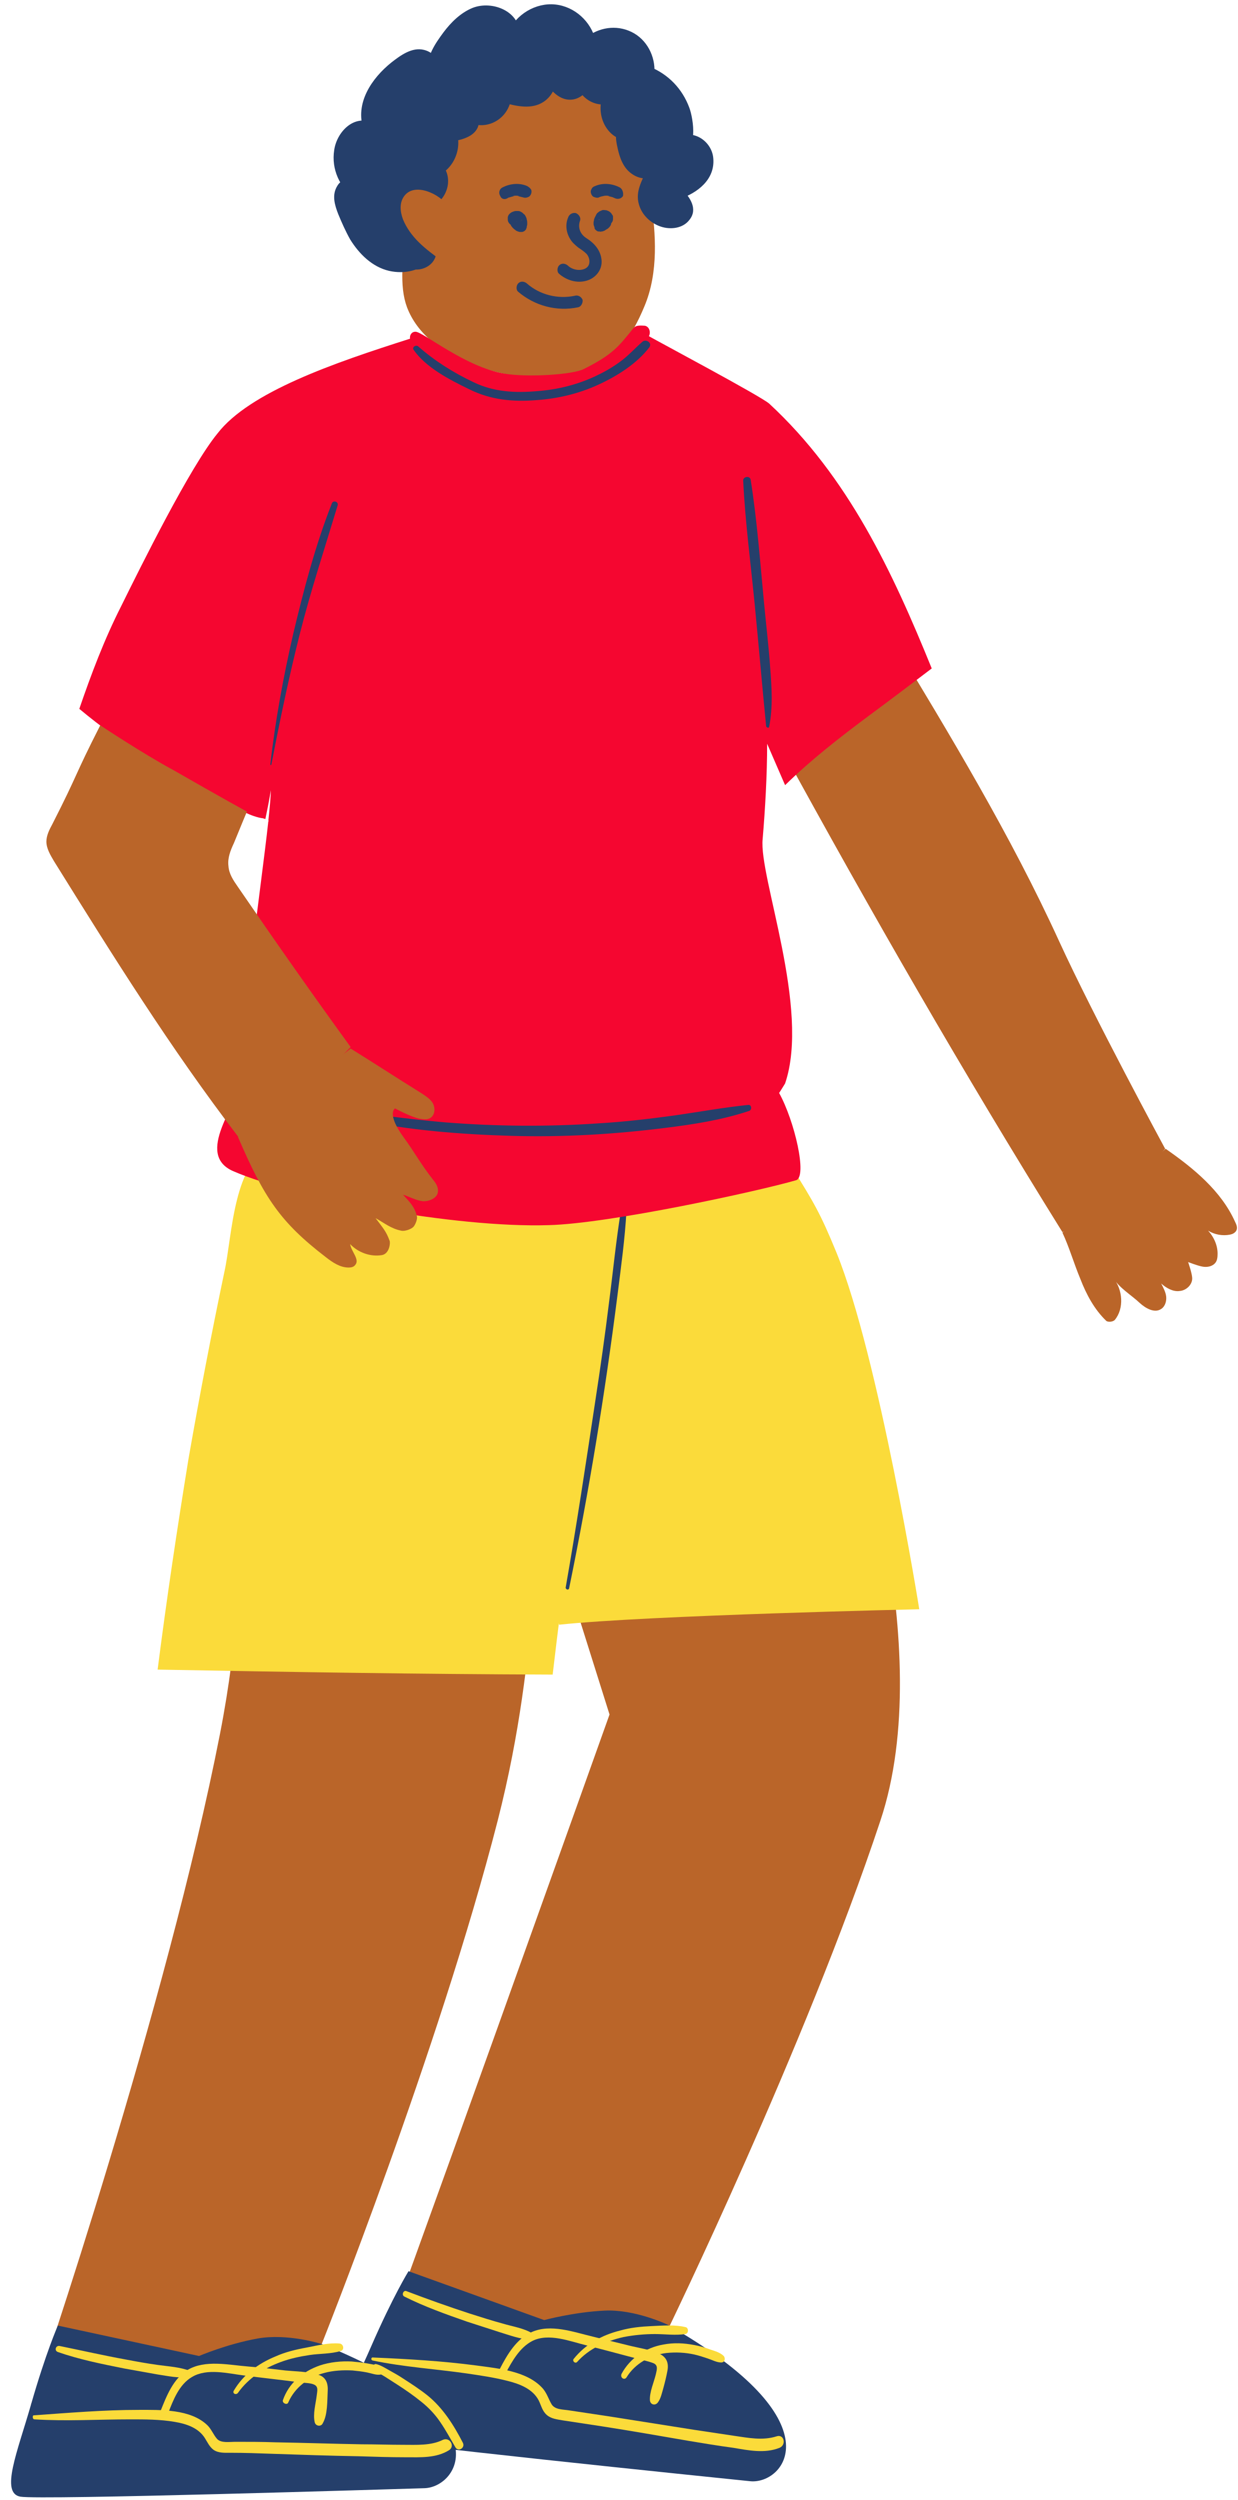 <?xml version="1.0" encoding="UTF-8"?><svg xmlns="http://www.w3.org/2000/svg" xmlns:xlink="http://www.w3.org/1999/xlink" height="501.2" preserveAspectRatio="xMidYMid meet" version="1.0" viewBox="-2.3 -0.7 248.2 501.2" width="248.2" zoomAndPan="magnify"><g><g><g id="change1_1"><path d="M210.7,246.4c1.4,3,2.3,6.2,3.6,9.3c1.2,3.1,2.8,6.1,5.2,8.4c0.2,0.2,1.2,0.3,1.7-0.2 c1.9-2.3,1.6-6.1-0.3-8.4c1.2,2,3.6,3.4,5.3,5c1.2,1.1,3,2.1,4.3,1.2c0.8-0.5,1.1-1.6,1-2.5c-0.1-0.9-0.6-1.8-1-2.6 c1,0.9,2.4,1.7,3.7,1.5c1.4-0.1,2.7-1.4,2.5-2.8c-0.1-1-0.8-3-0.8-3s1.8,0.7,2.8,0.9c1,0.2,2.1,0,2.7-0.8c0.3-0.4,0.4-1,0.4-1.5 c0.1-1.8-0.7-3.6-1.9-4.9c1.3,0.8,2.9,1.1,4.4,0.8c0.5-0.1,0.9-0.3,1.2-0.7c0.4-0.6,0.1-1.3-0.2-1.9c-2.8-6.2-8.3-10.7-13.9-14.6 L210.7,246.4z" fill="#ba6529"/></g><g id="change1_5"><path d="M154.3,149.2c18.1,33.1,36.5,65.1,56.4,97.1c7.8-2.9,20.6-16.7,20.6-16.7s-14.3-26.4-21.3-41.7 c-9.7-21.2-21.8-41.2-33.9-61.2c-7.4,7.4-14.8,14.7-22.2,22.1" fill="#ba6529"/></g><g><g id="change1_8"><path d="M167.7,277.8c0,0,18.2,51.5,6.5,86.5c-15,45.2-42.7,102.2-42.7,102.2s11,5.3,15,10c0.9,1.1,1.6,3,0.4,3.7 c-0.4,0.2-0.9,0.2-1.4,0.2c-24.4-1.1-48.7-3-73-5.8C74.6,470,119.9,343,119.9,343l-18.4-58.5L167.7,277.8z" fill="#ba6529"/></g></g><g><g id="change1_6"><path d="M110.7,289.2c-7.5,16.9-4.1,39.3-13.2,75c-11.8,46.1-35.3,105-35.3,105s11.4,4.5,15.6,8.9 c1,1,1.8,2.8,0.7,3.6c-0.4,0.3-0.9,0.3-1.4,0.3c-24.4,0.7-48.8,0.5-73.2-0.6c1.8-4.7,27.3-80.3,37.9-134.5 c7.7-39.3,1.1-60.8,3-67.4L110.7,289.2z" fill="#ba6529"/></g></g><g id="change2_8"><path d="M29.3,334c27.5,0.5,51.7,0.9,79.2,1c4.1-35.1,9.9-70.3,10.7-105.6c-0.1,2.6-31.9,2.7-35,2.5 c-8.9-0.4-23.2-6.1-31.5-3.1c-8.3,3-8.4,18.2-10,25.4c-2.6,12.4-5,24.9-7.2,37.5C33.2,305.8,31.1,319.9,29.3,334z" fill="#fbdb3a"/></g><g id="change2_1"><path d="M109.8,325c17.9-1.9,72.2-3.1,72.2-3.1s-8.1-50.6-16.6-71.5c-3.2-7.8-4.5-10-9-17.2 c-17.2,7.6-38.7,10.2-57.1,13.1c4.2,24.8,5.1,49.5,9.3,74.3" fill="#fbdb3a"/></g><g id="change2_9"><path d="M111.7,322.6c2.7-9.9,4.9-19.9,6.7-30.1c1.7-9.8,3.5-19.9,3.6-30c0-1.9-3-2.4-3.4-0.5 c-1.7,9.9-2.6,20-4.2,29.9c-1.7,9.9-3.7,19.8-6.1,29.6C107.8,323.9,111.1,324.8,111.7,322.6L111.7,322.6z" fill="#fbdb3a"/></g><g id="change3_9"><path d="M111.8,317.7c4-19.5,7.2-39.1,9.7-58.8c0.7-5.6,1.5-11.3,1.8-16.9c0-0.6-1-0.8-1.1-0.1 c-1,6.1-1.6,12.4-2.4,18.5c-0.8,6.5-1.7,12.9-2.7,19.4c-1.9,12.6-3.8,25.3-6,37.8C111.2,318,111.7,318.1,111.8,317.7L111.8,317.7z" fill="#253f6b"/></g><g id="change3_10"><path d="M90.3,76.1c4.8,2.1,10,3.4,15.2,3.5c4.5,0.1,10.4,0,13.7-3.5c0.7-0.7-0.3-1.7-1.1-1.1 c-1.7,1.5-3.9,2.1-6.1,2.5c-2.4,0.4-4.9,0.6-7.3,0.5c-4.8-0.1-9.6-1-14.1-2.8C90.2,74.9,89.8,75.8,90.3,76.1L90.3,76.1z" fill="#253f6b"/></g><g><g id="change1_2"><path d="M128.3,39.9c-0.6-5.8-2.1-11.5-5-16.6c-2.3-4.3-5.7-8.3-10.6-9.7c-12.2-4.1-24,1.7-29.6,13 c-2.3,5-3,10.5-3.7,16c-1,8.5-1.7,14-0.1,18.3c4.1,10.8,19.9,14.7,30.2,14.3c10.6-0.7,15-8.7,17.4-14.5 C129.8,53.8,129.1,46,128.3,39.9z" fill="#ba6529"/></g><g id="change4_1"><path d="M155.1,216.5c5.1-15-5.3-41.5-4.5-49c0.5-5.9,0.9-12.8,0.9-19.1c1.2,2.8,2.4,5.5,3.6,8.3 c5.2-5.1,11-9.6,16.9-14c4.2-3.1,8.3-6.2,12.5-9.4c-7.8-19.2-16.7-38.4-32.6-53.1c-1.9-1.6-22-12.3-24.1-13.5 c0.4-0.8,0.1-1.9-0.8-2.1c-1.5-0.1-1.9,0-2.4,0.6c-2.9,3.6-4.1,5.2-9.9,8.1c-2.2,1.1-11.2,1.7-15.9,0.9 c-7.8-1.3-16.3-8.4-17.8-8.4c-0.8,0-1.2,0.7-1.1,1.4c-15.4,4.9-32.2,10.7-38.6,19c-5.5,6.7-15.4,26.7-19.3,34.6 c-3.4,6.7-6,13.6-8.4,20.6c4.3,3.6,8.8,6.8,13.5,9.8c3.4,2.1,6.8,4.1,10.3,5.9c1.7,0.9,3.5,1.7,5.1,2.7c2.4,1.3,4.9,3,7.6,3.5 c0.3,0,0.5,0.1,0.8,0.2c0.4-1.9,0.8-3.9,1.1-5.8c0,1.1-0.2,3.3-0.5,6.1c0.1,0.1,0.2,0.2,0,0.1c0,0,0,0,0,0 c-1.5,13.8-6,43.3-4.8,51c0,0,0,0,0,0c-1.3,5.7-10.1,15.8-2.2,19.2c12.5,5.4,44.5,11.4,63.2,10.8c12.2-0.3,42-6.8,49.6-9 c2.3-0.7-0.3-11.9-3.4-17.5C154,218.3,155.1,216.5,155.1,216.5z" fill="#f50630"/></g><g id="change3_1"><path d="M117.9,43.5C117.9,43.5,117.9,43.5,117.9,43.5c0,0,0-0.1-0.1-0.2C117.9,43.4,117.9,43.4,117.9,43.5 c0-0.1-0.1-0.2-0.1-0.3C117.9,43.3,117.9,43.4,117.9,43.5c0-0.1,0-0.2,0-0.4c0,0.1,0,0.2-0.1,0.3c0-0.1,0.1-0.2,0.1-0.3 c0,0.1-0.1,0.2-0.2,0.3c0.1-0.1,0.1-0.2,0.2-0.2c-0.1,0.1-0.1,0.2-0.2,0.2c0.1-0.1,0.2-0.1,0.2-0.2c-0.1,0.1-0.1,0.1-0.2,0.1 c0.1,0,0.2-0.1,0.3-0.1c-0.1,0-0.1,0.1-0.2,0.1c0.1,0,0.2,0,0.3,0c-0.1,0-0.1,0-0.2,0c0.1,0,0.2,0,0.3,0c0,0-0.1,0-0.1,0 c0.1,0,0.2,0.1,0.3,0.1c0,0,0,0-0.1,0c0.1,0.1,0.2,0.1,0.2,0.2c0,0,0,0-0.1-0.1c0.1,0.1,0.1,0.2,0.2,0.2c0,0,0-0.1,0-0.1 c0,0.1,0.1,0.2,0.1,0.3c0,0,0-0.1,0-0.1c0,0.1,0,0.2,0,0.3c0-0.2,0-0.4,0-0.5c0,0.1,0,0.2,0,0.3c0-0.2,0.1-0.3,0.1-0.4 c0,0.1-0.1,0.2-0.1,0.3c0-0.1,0.1-0.2,0.1-0.3c-0.1,0.1-0.1,0.2-0.2,0.2c0.1-0.1,0.1-0.1,0.2-0.2c-0.1,0.1-0.2,0.1-0.2,0.2 c0,0,0.1-0.1,0.1-0.1c-0.1,0-0.2,0.1-0.3,0.1c0.1,0,0.1,0,0.2,0c-0.1,0-0.2,0-0.3,0c0.1,0,0.1,0,0.2,0c-0.1,0-0.2,0-0.3,0 c0.1,0,0.1,0,0.2,0.1c-0.1,0-0.2-0.1-0.3-0.1c0.1,0,0.1,0.1,0.2,0.1c-0.1-0.1-0.2-0.1-0.2-0.2c0,0,0.1,0.1,0.1,0.1 c-0.1-0.1-0.1-0.2-0.2-0.2c0,0,0,0.1,0.1,0.1c0-0.1-0.1-0.2-0.1-0.3c0,0,0,0.1,0,0.1c0-0.1,0-0.2,0-0.3c0,0,0,0.1,0,0.1 c0,0.3,0.1,0.6,0.4,0.9c0.2,0.2,0.6,0.4,0.9,0.4c0.3,0,0.6-0.1,0.9-0.4c0.2-0.2,0.4-0.5,0.4-0.9c0,0,0,0,0-0.1c0-0.1,0-0.2,0-0.4 c0-0.1-0.1-0.3-0.2-0.4c-0.1-0.2-0.2-0.3-0.3-0.4c-0.2-0.2-0.4-0.3-0.7-0.4c0,0-0.1,0-0.1,0c-0.1,0-0.3-0.1-0.5-0.1 c0,0-0.1,0-0.1,0c-0.1,0-0.3,0-0.4,0.1c-0.3,0.1-0.5,0.2-0.7,0.4c-0.2,0.1-0.3,0.3-0.4,0.5c-0.1,0.2-0.2,0.4-0.3,0.6 c0,0.1-0.1,0.2-0.1,0.3c0,0.2-0.1,0.4-0.1,0.6c0,0.1,0,0.1,0,0.2c0,0.2,0,0.3,0.1,0.5c0,0.1,0.1,0.2,0.1,0.4c0,0,0,0,0,0.1 c0.1,0.2,0.3,0.4,0.5,0.5c0.1,0.1,0.2,0.1,0.3,0.1c0,0,0.1,0,0.1,0c0.2,0,0.3,0.1,0.5,0c0.1,0,0.3,0,0.4-0.1 c0.1,0,0.3-0.1,0.4-0.2c0.2-0.1,0.3-0.2,0.5-0.3c0.1-0.1,0.1-0.1,0.2-0.2c0.1-0.1,0.2-0.2,0.3-0.4c0.1-0.1,0.1-0.2,0.1-0.3 c0.1-0.2,0.1-0.3,0.1-0.5c0-0.2,0.1-0.3,0.1-0.5c0-0.2,0-0.3-0.1-0.5c0-0.1,0-0.1,0-0.2c-0.1-0.1-0.1-0.3-0.2-0.4 c-0.1-0.3-0.4-0.5-0.7-0.6c-0.2-0.1-0.3-0.1-0.5,0c-0.2,0-0.3,0.1-0.5,0.1c-0.3,0.2-0.5,0.4-0.6,0.7 C117.7,42.9,117.8,43.2,117.9,43.5L117.9,43.5z" fill="#253f6b"/></g><g id="change3_2"><path d="M112.9,58.6c-3.4,0.7-7-0.2-9.6-2.5c-0.5-0.4-1.2-0.5-1.7,0c-0.4,0.4-0.5,1.3,0,1.7c3.3,2.8,7.7,4,12,3.1 c0.6-0.1,1-0.9,0.9-1.5C114.2,58.7,113.5,58.4,112.9,58.6L112.9,58.6z" fill="#253f6b"/></g><g id="change3_3"><path d="M122,36.9c-1.5-0.8-3.4-1-5-0.3c-0.3,0.1-0.6,0.3-0.7,0.6c-0.2,0.3-0.2,0.6-0.1,0.9c0.1,0.3,0.3,0.6,0.6,0.7 c0.3,0.1,0.6,0.2,0.9,0.1c0.4-0.2,0.8-0.3,1.2-0.3c-0.1,0-0.2,0-0.3,0c0.4-0.1,0.9-0.1,1.3,0c-0.1,0-0.2,0-0.3,0 c0.4,0.1,0.8,0.2,1.2,0.3c-0.1,0-0.2-0.1-0.3-0.1c0.1,0.1,0.2,0.1,0.4,0.2c0.6,0.3,1.3,0.2,1.7-0.4 C122.7,38.1,122.6,37.3,122,36.9L122,36.9z" fill="#253f6b"/></g><g id="change3_4"><path d="M100.2,42.3c-0.1,0.1-0.1,0.3-0.2,0.4c0,0.1,0,0.1,0,0.2c0,0.2-0.1,0.4-0.1,0.6c0,0.2,0,0.4,0.1,0.6 c0.1,0.2,0.1,0.4,0.2,0.5c0.2,0.3,0.5,0.6,0.8,0.8c0,0,0.1,0,0.1,0.1c0.1,0.1,0.3,0.1,0.4,0.2c0.1,0,0.3,0.1,0.4,0.1 c0.1,0,0.2,0,0.3,0c0.1,0,0.2,0,0.2,0c0.1,0,0.2-0.1,0.3-0.1c0.2-0.1,0.4-0.3,0.5-0.5c0,0,0,0,0-0.1c0.1-0.1,0.1-0.2,0.1-0.3 c0-0.2,0.1-0.3,0.1-0.5c0-0.1,0-0.2,0-0.3c0-0.2,0-0.4-0.1-0.7c0-0.2-0.1-0.4-0.2-0.6c-0.1-0.2-0.2-0.4-0.4-0.5 c0,0-0.1-0.1-0.1-0.1c-0.1-0.1-0.2-0.2-0.4-0.3c-0.3-0.2-0.5-0.2-0.8-0.2c-0.1,0-0.1,0-0.2,0c-0.2,0-0.3,0-0.5,0.1 c0,0-0.1,0-0.1,0c-0.1,0.1-0.3,0.1-0.4,0.2c-0.3,0.2-0.4,0.3-0.6,0.6c0,0,0,0,0,0.1c-0.1,0.1-0.1,0.2-0.1,0.3c0,0.1,0,0.1,0,0.2 c0,0.1,0,0.2,0,0.2c0,0.3,0.1,0.6,0.4,0.9c0.2,0.2,0.6,0.4,0.9,0.4c0.3,0,0.6-0.1,0.9-0.4c0.2-0.2,0.4-0.5,0.4-0.9 c0,0,0-0.1,0-0.1c0,0.1,0,0.2,0,0.3c0,0,0-0.1,0-0.1c0,0.1-0.1,0.2-0.1,0.3c0,0,0-0.1,0.1-0.1c-0.1,0.1-0.1,0.2-0.2,0.2 c0,0,0.1-0.1,0.1-0.1c-0.1,0.1-0.2,0.1-0.2,0.2c0,0,0.1-0.1,0.2-0.1c-0.1,0-0.2,0.1-0.3,0.1c0.1,0,0.1,0,0.2-0.1 c-0.1,0-0.2,0-0.3,0c0.1,0,0.1,0,0.2,0c-0.1,0-0.2,0-0.3,0c0.1,0,0.1,0,0.2,0c-0.1,0-0.2-0.1-0.3-0.1c0.1,0,0.1,0,0.1,0.1 c-0.1-0.1-0.2-0.1-0.2-0.2c0.1,0.1,0.1,0.1,0.2,0.2c-0.1-0.1-0.1-0.2-0.2-0.2c0.1,0.1,0.1,0.2,0.1,0.3c0-0.1-0.1-0.2-0.1-0.3 c0.1,0.1,0.1,0.3,0.1,0.4c0-0.1,0-0.2,0-0.3c0,0.2,0,0.4,0,0.5c0-0.1,0-0.2,0-0.3c0,0.1,0,0.1,0,0.1c0-0.1,0.1-0.2,0.1-0.3 c0,0,0,0.1,0,0.1c0.1-0.1,0.1-0.2,0.2-0.2c0,0,0,0-0.1,0.1c0.1-0.1,0.2-0.1,0.2-0.2c0,0,0,0-0.1,0c0.1,0,0.2-0.1,0.3-0.1 c0,0-0.1,0-0.1,0c0.1,0,0.2,0,0.3,0c-0.1,0-0.1,0-0.2,0c0.1,0,0.2,0,0.3,0c-0.1,0-0.2,0-0.2-0.1c0.1,0,0.2,0.1,0.3,0.1 c-0.1,0-0.2-0.1-0.2-0.1c0.1,0.1,0.2,0.1,0.2,0.2c-0.1-0.1-0.2-0.1-0.2-0.2c0.1,0.1,0.1,0.2,0.2,0.2c-0.1-0.1-0.1-0.2-0.2-0.3 c0,0.1,0.1,0.2,0.1,0.3c0-0.1-0.1-0.2-0.1-0.3c0,0.1,0,0.2,0,0.3c0-0.1,0-0.2,0-0.3c0,0.1,0,0.2,0,0.3c0-0.1,0-0.2,0.1-0.2 c0,0.1-0.1,0.2-0.1,0.3c0,0,0-0.1,0-0.1c0.2-0.3,0.2-0.6,0.1-0.9c-0.1-0.3-0.3-0.6-0.6-0.7c-0.3-0.1-0.6-0.2-0.9-0.1 C100.6,41.8,100.4,42,100.2,42.3L100.2,42.3z" fill="#253f6b"/></g><g id="change3_5"><path d="M99.5,39c0.1-0.1,0.2-0.1,0.4-0.2C99.7,38.9,99.6,39,99.5,39c0.5-0.2,0.9-0.3,1.3-0.4c-0.1,0-0.2,0-0.3,0 c0.4-0.1,0.9-0.1,1.3,0c-0.1,0-0.2,0-0.3,0c0.4,0.1,0.8,0.2,1.2,0.3c0.3,0.1,0.7,0,0.9-0.1c0.3-0.1,0.5-0.4,0.6-0.7 c0.1-0.3,0.1-0.7-0.1-0.9c-0.2-0.3-0.4-0.4-0.7-0.6c-1.6-0.7-3.5-0.5-5,0.3c-0.6,0.3-0.8,1.1-0.4,1.7 C98.2,39.2,98.9,39.4,99.5,39L99.5,39z" fill="#253f6b"/></g></g><g id="change3_11"><path d="M151.9,145c0.8-4,0.5-8,0.2-12c-0.3-4.2-0.8-8.4-1.2-12.6c-0.8-8.3-1.4-16.7-2.7-24.9 c-0.1-0.9-1.6-0.7-1.5,0.2c0.4,8.2,1.5,16.5,2.3,24.7c0.8,8.2,1.5,16.4,2.3,24.5C151.4,145.2,151.9,145.3,151.9,145L151.9,145z" fill="#253f6b"/></g><g id="change3_12"><path d="M52.1,152.6c1.7-8.8,3.5-17.5,5.7-26.2c2.2-8.7,5-17.2,7.6-25.8c0.2-0.8-1-1.1-1.2-0.3 c-3.3,8.4-5.6,17.2-7.7,26c-2,8.7-3.6,17.4-4.6,26.2C51.9,152.7,52.1,152.7,52.1,152.6L52.1,152.6z" fill="#253f6b"/></g><g id="change1_7"><path d="M17.8,144.7c-5.4,10.6-4.2,9.2-9.6,19.8C7.6,165.6,7,166.8,7,168c0,1.4,0.8,2.7,1.5,3.9 c11.7,18.8,23.4,37.6,36.9,55.2c0.3,0.4,0.7,0.8,1.2,0.8c0.4,0,0.7-0.2,0.9-0.4c7.2-5.6,14.1-11.7,20.5-18.3 c-7.7-10.6-15.2-21.3-22.6-32.1c-0.9-1.3-1.8-2.6-1.9-4.2c-0.2-1.6,0.4-3.1,1.1-4.6c1.3-3.2,2.6-6.3,2.6-6.3s-5.3-2.9-14.7-8.3 C26.2,150.3,17.8,144.7,17.8,144.7z" fill="#ba6529"/></g><g id="change3_13"><path d="M111.6,42.9c-0.6,1.4-0.4,3,0.4,4.3c0.4,0.7,1,1.2,1.6,1.7c0.6,0.4,1.2,0.8,1.7,1.3c0.7,0.8,0.9,2.3-0.2,2.9 c-1.1,0.6-2.7,0.3-3.6-0.6c-0.5-0.4-1.2-0.5-1.7,0c-0.4,0.4-0.5,1.3,0,1.7c1.5,1.3,3.5,1.9,5.4,1.4c1.9-0.5,3.3-2.2,3.1-4.2 c-0.2-2-1.5-3.4-3.1-4.4c-1.2-0.8-1.7-2.1-1.2-3.5c0.2-0.6-0.3-1.3-0.9-1.5C112.4,41.9,111.8,42.3,111.6,42.9L111.6,42.9z" fill="#253f6b"/></g><g fill="#253f6b" id="change3_14"><path d="M83.1,50.2c-2.2,3.1-7.1,3.1-10.3,1c-3.2-2.1-5-5.7-6.5-9.3c-0.4-1-0.8-2.1-0.8-3.2c0.1-1.1,0.8-2.3,1.9-2.5 c1.1-0.2,2.3,1,1.9,2c-3.3-2.1-4.7-6.7-3.2-10.3c0.9-2.1,3.4-3.9,5.4-2.8c-0.9-2.3-0.5-5.1,0.7-7.3c1.2-2.2,3.1-4,5.1-5.5 c1.3-1,2.7-1.9,4.3-1.8c1.6,0.1,3.2,1.6,2.7,3.1c-0.3-2.2,0.9-4.4,2.3-6.2c1.8-2.6,4.1-5.1,7.2-5.8c3.1-0.7,6.9,1.6,6.6,4.8 c1.2-3.2,4.7-5.3,8.1-5c3.4,0.3,6.5,3,7.2,6.4c2.1-1.8,5.4-2.2,7.9-0.9s4.1,4.2,3.8,7c4.9,1.9,8.2,7.3,7.8,12.5 c-0.1,0.9-0.7,2.1-1.6,1.7c1.5-1.2,4.1-0.5,5.1,1.2c1,1.7,0.6,3.9-0.5,5.5c-1.2,1.6-3,2.6-4.9,3.2c1.1,1,2.4,2.5,1.9,3.9 c-0.3,0.8-1,1.3-1.8,1.6c-3.3,1.2-7.3-2-6.8-5.5c0.2-1.6,1.3-3.1,1.8-4.6c-1.3,0.9-3.3,0.3-4.3-0.9c-1.1-1.2-1.5-2.8-1.8-4.4 c-0.2-0.9-0.3-1.8,0.2-2.6c0.5-0.7,2-0.6,2,0.3c-1,1-2.8,0.4-3.8-0.6c-1.6-1.6-2.2-4.2-1.3-6.3c-2.5,1-5.6-1.4-5.3-4 c1,1.5-1.1,3.5-2.8,3.2c-1.8-0.3-3-2-3.9-3.6c0.9,1.8-0.7,4.1-2.6,4.7s-4,0.1-6-0.5c-0.1,1.8-1.2,3.4-2.8,4.2s-3.6,0.4-5-0.7 c1.1,0,1.6,1.6,1,2.6s-1.8,1.3-2.9,1.5c-0.6,0.1-1.3,0.3-1.9,0c-0.6-0.3-0.7-1.3-0.2-1.6c2.1,2.6,1.2,7.1-1.8,8.7 c1.7,2.1,0.7,5.8-1.9,6.6c1.1,0.2,2.1,1.2,2.2,2.3c0.1,1.1-0.5,2.3-1.6,2.8c1.7,1,1.6,3.9-0.2,4.8c0.1,1.5-1.6,2.7-3.1,2.5 c-1.5-0.2-2.7-1.3-3.7-2.5"/><path d="M82.2,49.3c-2.5,3.3-7.4,2.4-10.1-0.2c-1.6-1.5-2.7-3.3-3.6-5.2c-0.5-1.1-1.1-2.2-1.5-3.4 c-0.2-0.6-0.4-1.3-0.3-2c0.1-0.4,0.2-0.7,0.5-0.9c0.5-0.4,0.8-0.3,0.9,0.2c0.6-0.2,1.2-0.5,1.8-0.7c-2-1.4-3.2-3.7-3.2-6.1 c0-1.9,1.6-6.1,4.2-4.9c0.9,0.4,2.2-0.3,1.8-1.4c-1.2-3.4,0.3-6.7,2.7-9.1c1.1-1.1,2.3-2.2,3.6-3c0.7-0.4,1.4-0.9,2.2-0.9 c0.9,0,2.2,0.5,2,1.6c0.8,0.1,1.6,0.2,2.4,0.3c-0.2-2.2,1-4,2.2-5.8c1.1-1.5,2.4-3.1,4.1-4.1c1.4-0.9,3-1.3,4.7-0.7 c1.5,0.5,2.7,1.7,2.7,3.4c0,1.1,1.8,1.7,2.3,0.6c1.2-2.7,3.8-4.7,6.9-4.5c3,0.2,5.5,2.6,6.2,5.5c0.2,1,1.4,1.1,2,0.5 c4.2-3.4,10,0.1,9.6,5.2c0,0.6,0.4,1,0.9,1.2c2.4,1,4.3,2.8,5.5,5c0.6,1.1,1,2.2,1.3,3.4c0.1,0.4,0.2,3.5,0.1,3.5 c0.1,0.7,0.2,1.5,0.3,2.2c2.3-1.6,4.2,1.1,3.7,3.3c-0.6,2.4-2.8,3.6-5,4.4c-0.8,0.3-1.2,1.4-0.5,2c1.1,1.1,2.5,3,0.2,3.6 c-1.3,0.3-2.6-0.2-3.6-1c-2.6-2.4-0.6-5.1,0.4-7.7c0.4-1-0.9-1.9-1.8-1.4c-1.6,0.9-3-0.6-3.6-2c-0.3-0.7-0.5-1.4-0.6-2.2 c-0.2-0.7,0-1.6-0.2-2.1c0.1-0.4,0.2-0.8,0.3-1.2c-1.1,0.9-2.7-1.1-3-1.9c-0.5-1.2-0.5-2.5-0.1-3.8c0.3-0.9-0.6-1.8-1.5-1.5 c-1.9,0.6-3.9-0.9-3.8-2.9c-0.8,0.2-1.5,0.4-2.3,0.6c0.6,1.2-1.5,1.5-2.1,1.2c-1.1-0.5-1.9-1.7-2.5-2.8c-0.7-1.1-2.8-0.4-2.2,0.9 c0.6,1.4-0.4,2.7-1.7,3.2c-1.7,0.6-3.7,0-5.4-0.5c-0.8-0.2-1.5,0.4-1.5,1.2c-0.3,3.1-3.6,4.2-6,2.4c-0.2,0.8-0.4,1.5-0.6,2.3 c0.1,0,0,0.5-0.1,0.6c-0.2,0.4-0.6,0.6-1,0.7c-0.3,0.1-0.6,0.2-0.8,0.2c-0.2,0.1-0.5,0.1-0.7,0.2c-0.3,0-0.5,0.1-0.5,0.4 c-0.6-0.1-1.3-0.2-1.9-0.2c1.6,2.2,1.1,5.5-1.3,7c-0.5,0.3-0.8,1.1-0.4,1.7c1.2,1.5,0.8,4.1-1.1,4.8c-1.1,0.4-1.2,2,0,2.3 c1.5,0.4,1.7,2.1,0.3,2.9c-0.9,0.5-0.7,1.6,0,2.1c1.8,1.2-0.5,2.6-0.8,3.8c-0.8,2.8-3.6,0.4-4.7-0.8c-1-1.2-2.7,0.5-1.7,1.7 c1.3,1.6,3.2,3.1,5.5,2.8c1.9-0.3,3.4-1.7,3.4-3.7c-0.2,0.4-0.4,0.7-0.6,1.1c2.6-1.6,2.6-5.2,0.2-6.9c0,0.7,0,1.4,0,2.1 c3.2-1.8,2.6-6.4-0.9-7.3c0,0.8,0,1.6,0,2.3c3.3-1.3,4.8-5.5,2.6-8.4c-0.1,0.6-0.3,1.1-0.4,1.7c3.5-2.1,4.6-7,2.2-10.3 c-0.5-0.7-1.3-0.8-1.9-0.2c-1,0.9-0.9,2.5,0.2,3.3c1.3,1,3.5,0.4,4.8-0.2c1.3-0.6,2.4-1.7,2.3-3.3c-0.1-1.5-1-2.5-2.5-2.6 c-1.3-0.2-1.4,1.7-0.6,2.3c4,2.9,9.2,0.2,9.6-4.5c-0.5,0.4-1,0.8-1.5,1.2c2.6,0.7,5.6,1.4,8-0.2c1.8-1.2,2.9-3.5,2.1-5.5 c-0.7,0.3-1.5,0.6-2.2,0.9c1.3,2.1,3.3,4.7,6.2,4.1c2.2-0.5,3.8-2.8,2.7-5c-0.6-1.1-2.2-0.5-2.3,0.6c-0.2,3.5,3.5,6.3,6.8,5.2 c-0.5-0.5-1-1-1.5-1.5c-0.8,2.4-0.4,5.1,1.2,7c1.5,1.8,4,2.6,6,1.1c0.3-0.3,0.4-0.8,0.3-1.2c-0.4-1.4-2-2-3.4-1.3 c-1.8,0.9-1.5,3.1-1.1,4.8c0.4,1.9,1.1,4,2.8,5.2c1.5,1.1,3.3,1.3,4.9,0.4c-0.6-0.5-1.2-0.9-1.8-1.4c-0.9,2.4-2.4,4.5-1.6,7.2 c0.6,2.1,2.3,3.7,4.3,4.4c2,0.7,4.5,0.4,5.8-1.3c1.8-2.2,0.1-4.6-1.5-6.2c-0.2,0.7-0.4,1.4-0.5,2c3.6-1.2,7.2-3.9,6.8-8.2 c-0.3-3.5-4.3-6.1-7.4-3.9c-0.8,0.6-0.8,1.9,0.3,2.2c4.3,1.1,3.1-6.3,2.3-8.4c-1.4-3.8-4.2-6.7-7.9-8.2c0.3,0.4,0.6,0.8,0.9,1.2 c0.2-3.3-1.5-6.7-4.6-8.2c-3.1-1.5-6.6-0.9-9.2,1.2c0.7,0.2,1.4,0.4,2,0.5c-0.9-3.8-4.2-6.8-8.1-7.2c-3.9-0.4-7.9,2-9.4,5.6 c0.8,0.2,1.5,0.4,2.3,0.6c0.2-4.8-5.5-7.1-9.5-5.5c-2.4,1-4.3,2.9-5.8,4.9c-1.7,2.3-3.4,4.8-3.2,7.8c0.1,1.3,2.1,1.8,2.4,0.3 c0.4-2.1-1-4.1-3.1-4.6c-2.4-0.6-4.7,1.1-6.5,2.5c-4,3.2-7.4,8.2-5.6,13.5c0.6-0.5,1.2-0.9,1.8-1.4c-3.8-1.7-7.2,1.9-7.7,5.5 c-0.6,3.8,1.1,7.6,4.3,9.8c0.6,0.4,1.6,0,1.8-0.7c0.9-3.5-3.9-4.7-5.5-1.9c-1.1,1.8-0.5,3.8,0.2,5.6c0.7,1.7,1.5,3.5,2.4,5.1 c1.8,2.9,4.4,5.5,7.8,6.3c3.1,0.7,6.6,0,8.6-2.6C84.9,49.8,83.2,48.1,82.2,49.3L82.2,49.3z"/></g><g fill="#ba6529" id="change1_3"><path d="M87.2,42.1c-0.9-1.5-2.4-2.7-4.1-3.3c-1-0.4-2.3-0.5-3.1,0.2c-1,0.8-0.9,2.4-0.4,3.6c1.3,3.5,4.5,5.9,7.5,8 c0.1-2.6,0.1-5.1,0.1-7.7L87.2,42.1z"/><path d="M88.2,41.5c-1-1.6-2.5-2.9-4.2-3.6c-1.6-0.7-3.8-1-5.1,0.5c-1.2,1.4-1,3.3-0.4,4.9c0.7,1.7,1.8,3.2,3.1,4.5 c1.5,1.5,3.2,2.7,4.8,3.9c0.8,0.6,1.8-0.2,1.8-1.1c0.1-1.7,0.1-3.4,0.1-5.1c0-1.1-0.1-2.3,0-3.4c0.1-1.6-2.3-1.6-2.4,0 c-0.1,1.1,0,2.3,0,3.4c0,1.7,0,3.4-0.1,5.1c0.6-0.4,1.2-0.7,1.8-1.1c-2.7-2-6-4.2-7-7.6c-0.2-0.6-0.3-1.4,0-1.9 c0.3-0.4,0.9-0.4,1.4-0.3c1.7,0.3,3.2,1.5,4.1,2.9C87,44.1,89.1,42.8,88.2,41.5z"/></g></g><g><g id="change3_6"><path d="M79.6,454.6c0,0-3.1,5-7.5,15.1c-3.9,9-8.5,16.7-4.5,17.9c4,1.3,73.7,8.4,80.5,9.1 c6.8,0.7,17.7-11.9-16.6-31.4c0,0-6.5-3.1-12.6-2.8c-6.2,0.3-12.1,1.9-12.1,1.9L79.6,454.6z" fill="#253f6b"/></g><g id="change2_2"><path d="M78.8,459.7c4,2,8.2,3.5,12.5,5c2.2,0.7,4.3,1.4,6.5,2.1c2,0.6,4.3,1.5,6.4,1.5c0.6,0,0.9-0.9,0.3-1.2 c-1.8-1.1-4-1.4-6-2c-2.2-0.6-4.4-1.3-6.6-2c-4.3-1.4-8.5-2.9-12.7-4.5C78.6,458.3,78.1,459.4,78.8,459.7L78.8,459.7z" fill="#fbdb3a"/></g><g id="change2_3"><path d="M99.1,475c1.3-2.4,2.8-5.1,5.3-6.4c3.3-1.7,7.7,0.1,11,0.9c3.6,0.9,7.2,1.9,10.7,2.8c0.8,0.2,1.7,0.4,2.5,0.7 c1.1,0.4,0.8,1.3,0.6,2.2c-0.4,1.7-1.3,3.6-1.2,5.3c0.1,0.9,1.1,1.1,1.6,0.4c0.6-0.8,0.8-1.9,1.1-2.9c0.3-1.1,0.6-2.3,0.8-3.4 c0.3-1.5-0.1-2.7-1.5-3.4c-1.9-0.9-4.2-1.2-6.2-1.7c-2.4-0.6-4.9-1.2-7.3-1.8c-3.8-0.9-8.4-2.6-12.2-0.9c-3.1,1.4-4.9,4.5-6.4,7.4 C97.5,475.1,98.7,475.8,99.1,475L99.1,475z" fill="#fbdb3a"/></g><g id="change2_4"><path d="M123.3,475.9c1.7-2.8,4.8-4.5,8-4.9c1.9-0.2,3.8-0.1,5.6,0.3c0.9,0.2,1.8,0.5,2.7,0.8 c0.9,0.3,1.8,0.8,2.7,0.8c0.7,0,0.9-0.8,0.5-1.3c-0.7-0.7-1.8-1-2.7-1.3c-1.1-0.4-2.1-0.7-3.2-0.9c-2.1-0.4-4.1-0.5-6.2-0.1 c-3.5,0.6-6.7,2.7-8.4,5.9C122,476,122.9,476.5,123.3,475.9L123.3,475.9z" fill="#fbdb3a"/></g><g id="change2_5"><path d="M113.4,472.8c2.4-2.7,5.8-4.2,9.3-5c2.1-0.4,4.2-0.6,6.3-0.6c2,0,4.1,0.3,6.1,0c0.7-0.1,0.7-1.3,0-1.4 c-2.1-0.5-4.5-0.3-6.7-0.2c-2.2,0.1-4.3,0.3-6.4,0.9c-3.6,0.9-6.9,2.7-9.3,5.7C112.4,472.6,113,473.2,113.4,472.8L113.4,472.8z" fill="#fbdb3a"/></g><g id="change2_6"><path d="M72.4,472.5c6.2,1.3,12.6,1.7,18.9,2.6c2.7,0.4,5.5,0.8,8.2,1.5c2.4,0.6,5,1.6,6.2,3.9c0.5,1,0.7,2.1,1.6,2.9 c0.9,0.8,2.1,0.9,3.2,1.1c2.6,0.4,5.3,0.8,7.9,1.2c5.8,0.9,11.5,1.9,17.3,2.9c3,0.5,6,1,9,1.4c3,0.5,6.3,1.2,9.3,0 c1.4-0.6,0.9-2.8-0.6-2.3c-2.8,0.9-5.7,0.3-8.5-0.1c-2.7-0.4-5.3-0.8-8-1.2c-5.7-0.9-11.4-1.8-17.1-2.7c-2.6-0.4-5.3-0.8-8-1.2 c-1.2-0.2-2.8-0.1-3.5-1.2c-0.6-1-0.9-2.1-1.7-3.1c-3.1-3.6-9-4.1-13.4-4.7c-6.8-0.9-13.8-1.3-20.7-1.6 C72.1,471.8,72,472.4,72.4,472.5L72.4,472.5z" fill="#fbdb3a"/></g></g><g><g id="change3_15"><path d="M9.3,465.5c0,0-2.4,5.4-5.4,15.9c-2.7,9.4-6.2,17.7-2.1,18.4c4.1,0.7,74.1-1.5,81-1.7s16-14.2-20.6-28.9 c0,0-6.8-2.2-12.9-1.1c-6.1,1.1-11.7,3.5-11.7,3.5L9.3,465.5z" fill="#253f6b"/></g><g id="change2_10"><path d="M9.3,470.8c4.3,1.5,8.8,2.4,13.3,3.3c2.2,0.4,4.5,0.8,6.7,1.2c2,0.3,4.2,0.8,6.3,0.5c0.5-0.1,0.7-1,0.2-1.2 c-2-0.8-4.3-0.9-6.4-1.2c-2.2-0.3-4.4-0.7-6.5-1.1c-4.4-0.8-8.8-1.8-13.2-2.7C8.9,469.4,8.5,470.5,9.3,470.8L9.3,470.8z" fill="#fbdb3a"/></g><g id="change2_11"><path d="M31.4,483.1c1-2.6,2.2-5.8,4.8-7.3c3-1.8,7.2-0.7,10.4-0.3c3.8,0.5,7.6,0.9,11.4,1.4c0.8,0.1,1.9,0.1,2.6,0.4 c1,0.4,0.7,1.3,0.6,2.2c-0.2,1.7-0.8,3.7-0.4,5.4c0.2,0.8,1.3,0.9,1.6,0.2c1-1.7,0.9-4.5,1-6.5c0.1-1.6-0.4-2.9-2.1-3.3 c-2-0.6-4.3-0.6-6.4-0.8c-2.5-0.3-5-0.6-7.5-0.8c-3.8-0.3-8.6-1.4-12.1,0.7c-2.9,1.8-4.2,5.2-5.4,8.2 C29.8,483.5,31.1,483.9,31.4,483.1L31.4,483.1z" fill="#fbdb3a"/></g><g id="change2_12"><path d="M55.5,480.9c1.3-3,4.1-5.1,7.2-5.9c1.8-0.5,3.8-0.6,5.7-0.5c1,0.1,1.9,0.2,2.9,0.4c1,0.2,1.9,0.6,2.8,0.4 c0.5-0.1,0.7-0.9,0.3-1.2c-0.8-0.7-2-0.8-3-1c-1.1-0.2-2.1-0.3-3.2-0.4c-2.1-0.1-4.3,0.1-6.4,0.8c-3.4,1.2-6.2,3.5-7.4,7 C54.3,481.1,55.3,481.5,55.5,480.9L55.5,480.9z" fill="#fbdb3a"/></g><g id="change2_13"><path d="M45.4,479c2.1-3,5.3-5,8.6-6.2c1.9-0.7,3.8-1.1,5.8-1.4c2-0.3,4.2-0.2,6.2-0.8c0.8-0.2,0.6-1.4-0.2-1.5 c-2.2-0.2-4.5,0.4-6.6,0.8c-2.2,0.4-4.3,0.9-6.3,1.8c-3.4,1.4-6.4,3.6-8.3,6.8C44.2,479.1,45,479.5,45.4,479L45.4,479z" fill="#fbdb3a"/></g><g id="change2_14"><path d="M4.6,484.3c6.4,0.4,12.8,0,19.2,0c3,0,6,0,8.9,0.5c2.4,0.4,4.8,1.2,6.1,3.3c0.5,0.8,0.9,1.7,1.7,2.3 c1,0.7,2.3,0.6,3.5,0.6c2.7,0,5.5,0.1,8.2,0.2c5.8,0.2,11.7,0.4,17.5,0.5c3.1,0.1,6.2,0.2,9.3,0.2c3,0,6.1,0.2,8.7-1.4 c1.3-0.8,0.2-2.7-1.2-2.1c-2.4,1.2-5.3,1-8,1c-2.8,0-5.5-0.1-8.3-0.1c-5.8-0.1-11.5-0.3-17.3-0.4c-2.7-0.1-5.4-0.1-8.1-0.1 c-1.1,0-2.8,0.3-3.6-0.6c-0.7-0.8-1.1-1.9-1.9-2.7c-3.4-3.3-9.4-3.1-13.8-3.1c-7,0-14.1,0.6-21.1,1.1 C4.2,483.6,4.2,484.3,4.6,484.3L4.6,484.3z" fill="#fbdb3a"/></g></g><g id="change3_7"><path d="M80.6,69.4c2.5,3.6,7.2,6,11.1,7.9c4.4,2.2,8.9,2.6,13.7,2.2c4.2-0.3,8.4-1.3,12.3-3.1 c3.7-1.7,7.7-4.2,10.2-7.5c0.6-0.9-0.7-1.7-1.4-1.1c-1.6,1.4-2.9,2.9-4.6,4.1c-1.5,1.1-3.1,2-4.8,2.8c-3.6,1.7-7.6,2.7-11.6,3 c-4.5,0.4-8.8,0.2-12.9-1.8c-4-1.9-7.7-4.2-11.1-7.2C81,68.4,80.3,68.9,80.6,69.4L80.6,69.4z" fill="#253f6b"/></g><g id="change2_7"><path d="M72.5,474.1c0.6,0.7,1.5,1.1,2.3,1.6c0.8,0.5,1.7,1.1,2.5,1.6c1.7,1.1,3.3,2.2,4.9,3.5 c1.5,1.2,2.8,2.6,3.8,4.1c1.1,1.6,2,3.3,3,5c0.6,1,2,0.1,1.5-0.9c-1.8-3.5-4-7-7.1-9.5c-1.5-1.2-3.2-2.3-4.9-3.4 c-0.9-0.6-1.8-1.1-2.7-1.6c-0.9-0.5-1.8-1.1-2.8-1.3C72.5,473.3,72.2,473.8,72.5,474.1L72.5,474.1z" fill="#fbdb3a"/></g><g id="change3_8"><path d="M69.8,223.8c9.9,2.1,20.3,2.9,30.4,3.2c10.3,0.3,20.6-0.3,30.9-1.6c5.7-0.7,11.4-1.6,16.8-3.4 c0.6-0.2,0.5-1.3-0.2-1.2c-4.9,0.5-9.8,1.4-14.7,2.1c-5.1,0.7-10.2,1.3-15.4,1.6c-10.2,0.7-20.5,0.6-30.6-0.2 c-5.7-0.5-11.4-1.2-17.1-2C69.2,222.2,69,223.6,69.8,223.8L69.8,223.8z" fill="#253f6b"/></g><g id="change1_4"><path d="M45.4,227.2c5.3,12.3,8.5,17.1,17.6,24.1c1.4,1.1,2.9,2.1,4.6,2.1c0.5,0,1-0.1,1.3-0.5c1-1.1-0.8-2.7-1-4.2 c1.6,1.7,4.1,2.6,6.4,2.2c1.5-0.3,1.7-2.5,1.5-2.9c-0.7-1.9-1.3-2.5-2.8-4.5c1.8,1,3.1,2.1,5.1,2.5c0.7,0.2,2.2-0.3,2.6-0.9 c0.3-0.4,0.7-1.4,0.6-1.9c-0.4-1.9-1.5-3-2.8-4.4c1.3,0.4,2.5,1.1,3.9,1.3c1.3,0.1,3-0.6,3.1-1.9c0.1-0.9-0.4-1.7-0.9-2.3 c-2.6-3.3-3.9-5.8-5.9-8.5c-3.6-4.9-1.8-5.9-1.8-5.9s3.3,1.8,5.1,2.1c0.7,0.1,1.4,0.2,2-0.2c0.9-0.6,1-1.9,0.5-2.9 c-0.5-0.9-1.5-1.5-2.4-2.1c-5.3-3.3-8.8-5.6-14.1-8.9L45.4,227.2z" fill="#ba6529"/></g></g></svg>